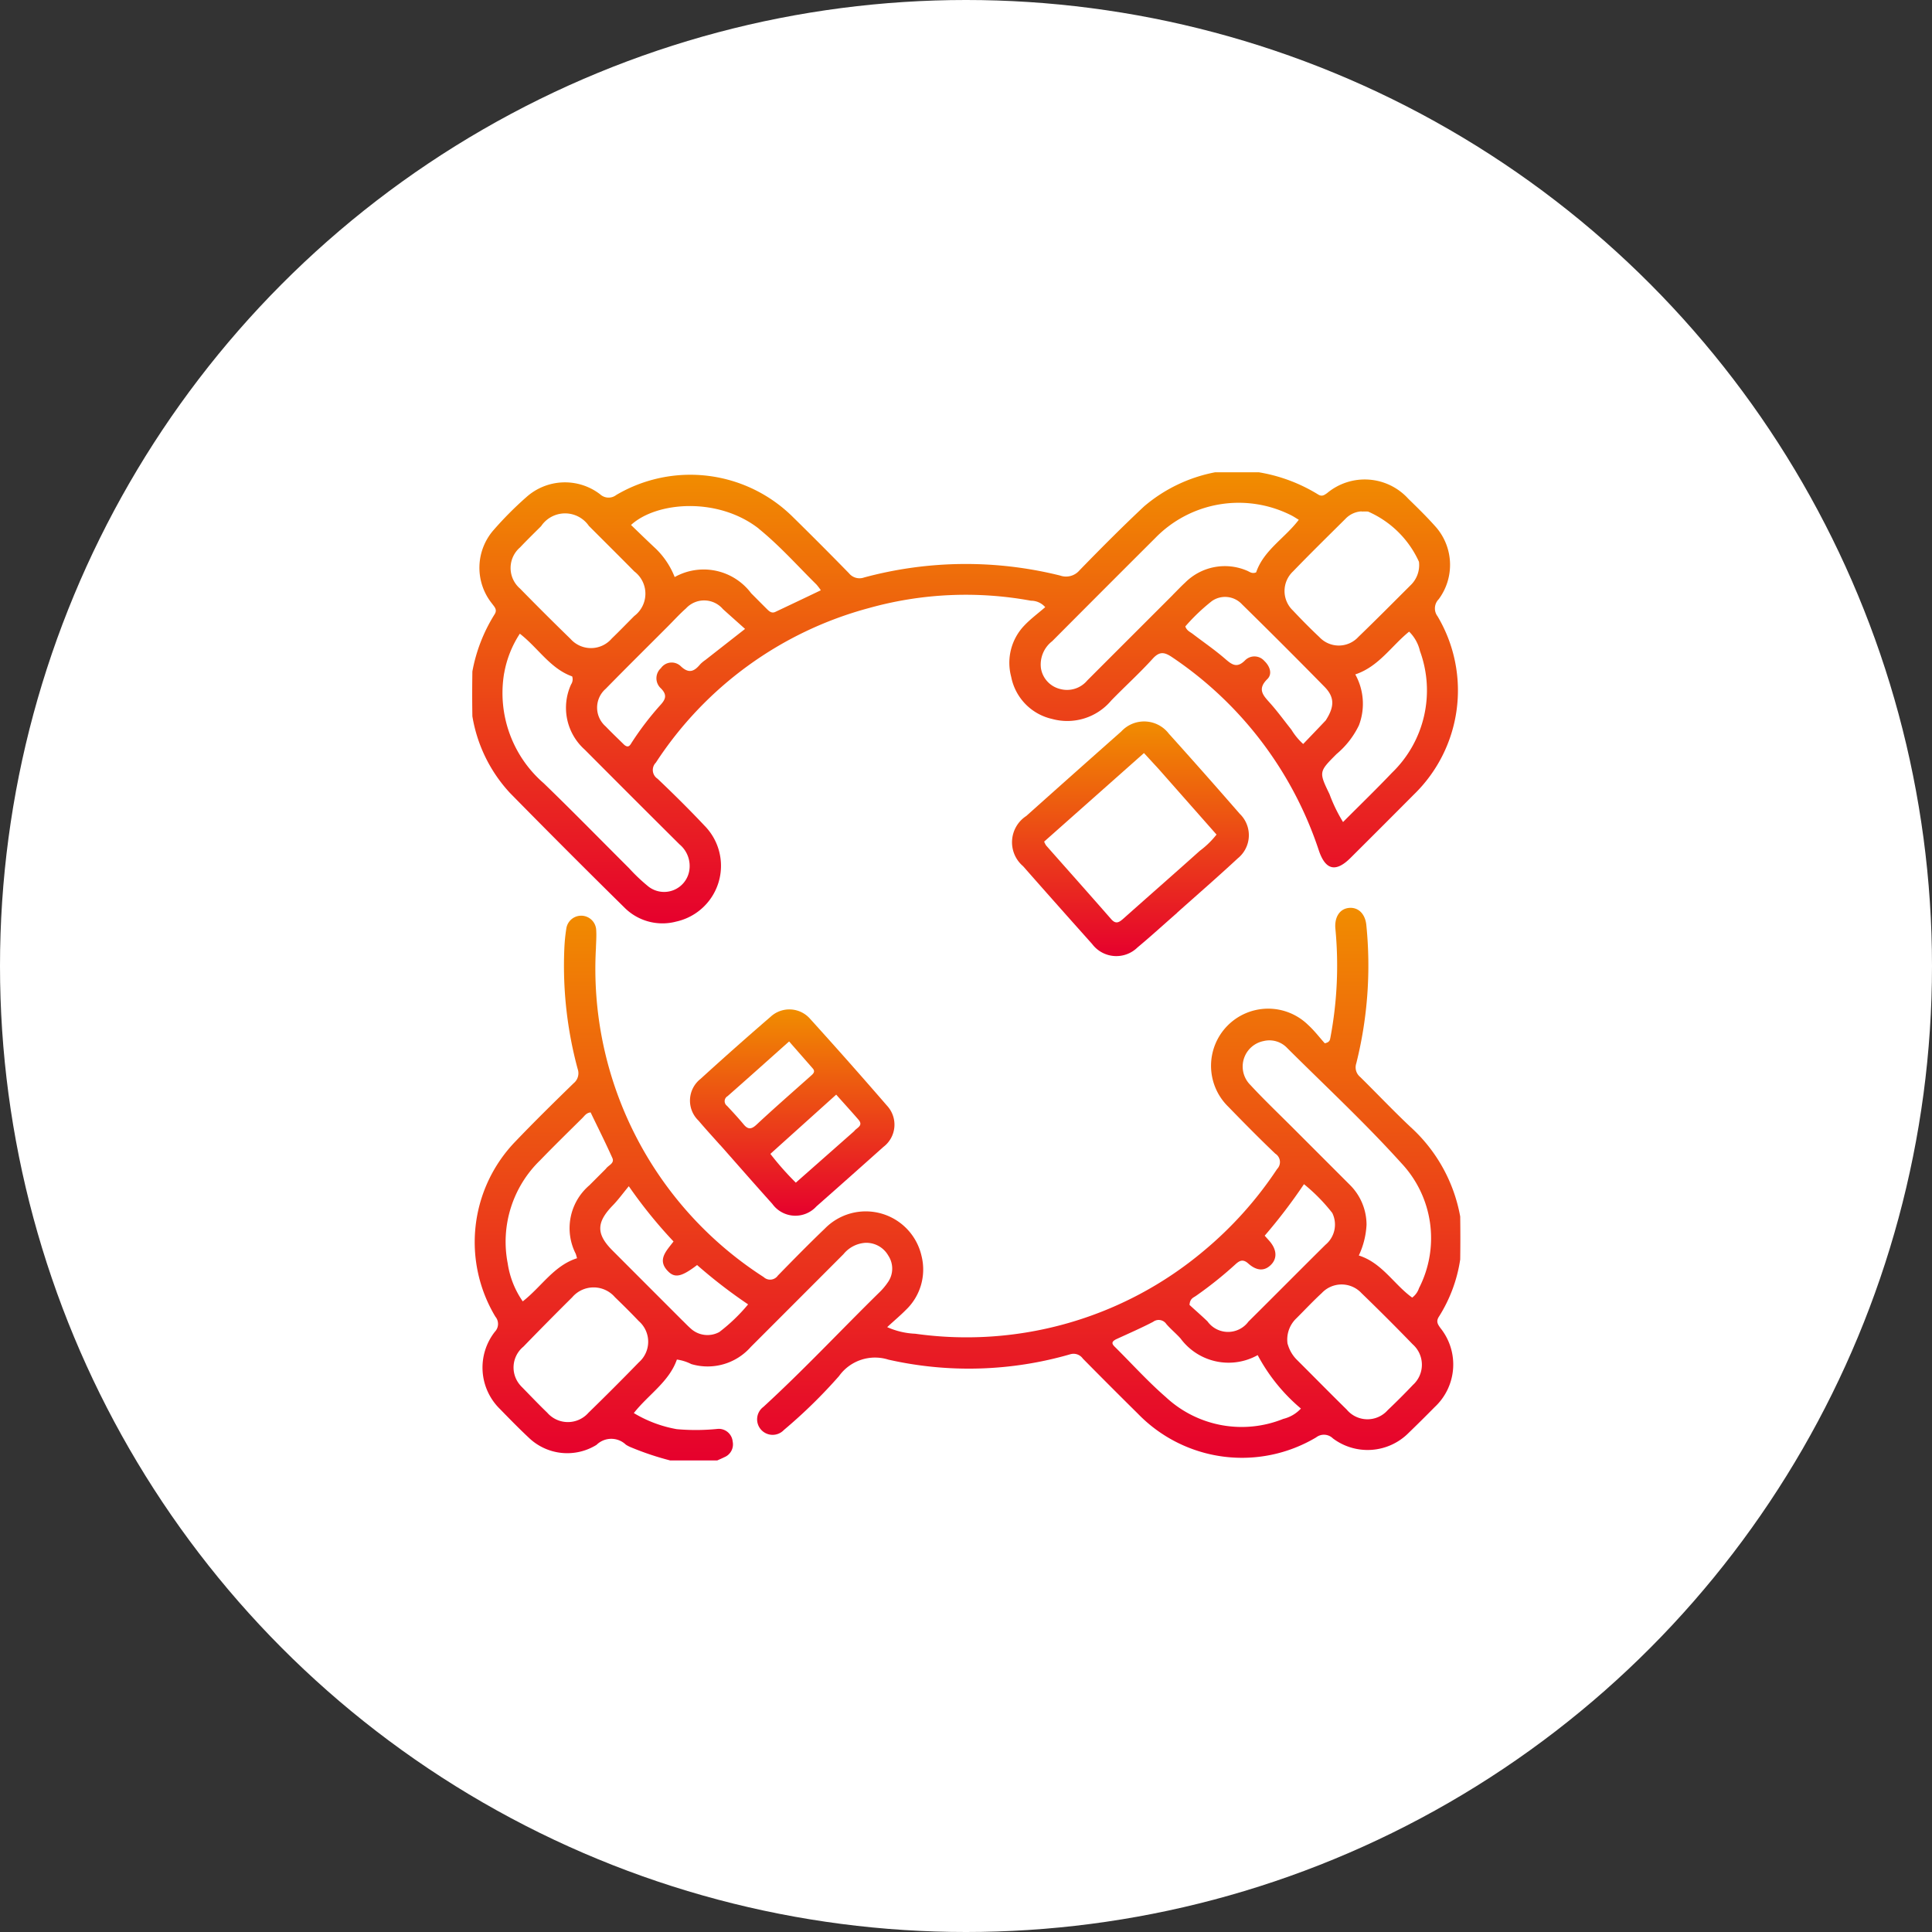 <svg xmlns="http://www.w3.org/2000/svg" xmlns:xlink="http://www.w3.org/1999/xlink" width="120" height="120" viewBox="0 0 120 120">
  <rect x="0" y="0" width="120" height="120" fill="#333333" stroke="none"/>
  <defs>
    <linearGradient id="linear-gradient" x1="0.5" x2="0.5" y2="1" gradientUnits="objectBoundingBox">
      <stop offset="0" stop-color="#f18d00"/>
      <stop offset="1" stop-color="#e6002d"/>
    </linearGradient>
  </defs>
  <g id="グループ_7143" data-name="グループ 7143" transform="translate(0)">
    <circle id="楕円形_415" data-name="楕円形 415" cx="60" cy="60" r="60" transform="translate(0 0)" fill="#fff"/>
    <g id="round-table" transform="translate(29.329 29.333)">
      <path id="パス_11485" data-name="パス 11485" d="M14.432,261.03a17.871,17.871,0,0,1-2.423-.812,1.944,1.944,0,0,1-.319-.165,1.309,1.309,0,0,0-1.823.012,3.449,3.449,0,0,1-4.207-.445c-.612-.573-1.2-1.175-1.784-1.775a3.6,3.6,0,0,1-.321-4.807.7.7,0,0,0,.032-.933,8.993,8.993,0,0,1,1.257-10.9c1.173-1.227,2.385-2.416,3.6-3.6a.8.8,0,0,0,.251-.893,24.533,24.533,0,0,1-.827-7.467A10.614,10.614,0,0,1,7.991,228a.933.933,0,0,1,1.856.091c.025.377-.007.759-.017,1.137a22.761,22.761,0,0,0,10.42,20.416.584.584,0,0,0,.88-.093c.963-.987,1.928-1.971,2.923-2.923a3.552,3.552,0,0,1,6,1.7,3.467,3.467,0,0,1-.973,3.357c-.347.352-.727.667-1.159,1.067a4.764,4.764,0,0,0,1.748.411,22.881,22.881,0,0,0,17.885-5.123,23.426,23.426,0,0,0,4.585-5.108.616.616,0,0,0-.111-.953c-1-.952-1.964-1.933-2.924-2.92a3.549,3.549,0,1,1,4.962-5.076c.4.364.725.8,1.036,1.14.317-.067.32-.221.347-.351a24.078,24.078,0,0,0,.308-6.789c-.053-.667.244-1.184.8-1.263.6-.084,1.049.344,1.123,1.047a24.988,24.988,0,0,1-.624,8.607.771.771,0,0,0,.244.841c1.052,1.037,2.069,2.113,3.145,3.124a9.867,9.867,0,0,1,3.067,5.543c.013.884.013,1.725,0,2.667a9.163,9.163,0,0,1-1.316,3.544c-.205.311-.076.488.1.732a3.613,3.613,0,0,1-.369,4.893q-.8.812-1.615,1.6a3.589,3.589,0,0,1-4.708.345.792.792,0,0,0-1.043-.06A9,9,0,0,1,43.5,258.137q-1.725-1.705-3.429-3.433a.705.705,0,0,0-.775-.267,22.651,22.651,0,0,1-11.3.335,2.747,2.747,0,0,0-3.067,1.021,31.886,31.886,0,0,1-3.423,3.347.963.963,0,1,1-1.273-1.435c2.472-2.267,4.768-4.719,7.157-7.067a4.01,4.01,0,0,0,.58-.681,1.467,1.467,0,0,0,.024-1.64,1.571,1.571,0,0,0-1.444-.8,1.907,1.907,0,0,0-1.341.7q-2.877,2.883-5.757,5.763a3.571,3.571,0,0,1-3.7,1.067,2.848,2.848,0,0,0-.893-.281c-.488,1.391-1.773,2.175-2.675,3.324a7.8,7.8,0,0,0,2.667,1,13.34,13.34,0,0,0,2.563-.019.869.869,0,0,1,.909.785.859.859,0,0,1-.521.977c-.143.072-.291.133-.436.2H14.432m38.844-20.5,3.387,3.388a3.492,3.492,0,0,1,1.031,2.473,5.067,5.067,0,0,1-.48,1.909c1.447.457,2.183,1.8,3.316,2.615a1.2,1.2,0,0,0,.424-.589,6.8,6.8,0,0,0-1.092-7.756c-2.243-2.487-4.705-4.777-7.083-7.143a1.521,1.521,0,0,0-1.483-.445,1.612,1.612,0,0,0-.82,2.723c.88.952,1.824,1.845,2.8,2.825M5.16,256.4c.547.555,1.081,1.123,1.643,1.663a1.7,1.7,0,0,0,2.56.011q1.589-1.547,3.135-3.137a1.7,1.7,0,0,0-.008-2.561c-.481-.507-.98-1-1.481-1.485a1.747,1.747,0,0,0-2.652.008q-1.532,1.519-3.032,3.067a1.673,1.673,0,0,0-.163,2.433M52.8,253.81a2.192,2.192,0,0,0,.567.971c1.033,1.028,2.053,2.069,3.093,3.089a1.679,1.679,0,0,0,2.551.037q.8-.759,1.567-1.567a1.692,1.692,0,0,0-.016-2.519q-1.561-1.613-3.177-3.176a1.688,1.688,0,0,0-2.472-.008c-.543.5-1.048,1.04-1.571,1.563a1.82,1.82,0,0,0-.551,1.607M10.451,242.914c.144-.217.552-.328.4-.667-.428-.957-.9-1.895-1.351-2.831-.267.025-.376.215-.512.349-.879.871-1.761,1.733-2.624,2.625A7.044,7.044,0,0,0,4.352,248.8a5.548,5.548,0,0,0,.933,2.352c1.164-.905,1.928-2.22,3.373-2.679-.04-.133-.056-.209-.084-.28a3.5,3.5,0,0,1,.847-4.248l1.032-1.033M42.1,253.529c-.336.177-.145.345.013.5,1.032,1.027,2.013,2.113,3.112,3.067a6.909,6.909,0,0,0,7.3,1.355,2.193,2.193,0,0,0,1.093-.641,11.236,11.236,0,0,1-2.685-3.319,3.709,3.709,0,0,1-4.789-1.031c-.277-.312-.608-.579-.881-.895a.573.573,0,0,0-.823-.143c-.741.387-1.511.72-2.345,1.105m13.476-7.859a11.032,11.032,0,0,0-1.763-1.795,33.665,33.665,0,0,1-2.44,3.2l.279.311c.472.533.516,1.083.12,1.488s-.879.411-1.424-.076c-.343-.305-.563-.156-.815.076a24.19,24.19,0,0,1-2.428,1.939c-.153.109-.377.163-.4.563.324.3.728.649,1.115,1.021a1.573,1.573,0,0,0,2.545.013c1.6-1.585,3.184-3.188,4.785-4.772a1.629,1.629,0,0,0,.423-1.969M15.2,252.337c.172.167.336.343.516.5a1.536,1.536,0,0,0,1.779.219,10.893,10.893,0,0,0,1.787-1.717,31.467,31.467,0,0,1-3.168-2.443c-.933.712-1.357.821-1.776.417-.747-.723-.133-1.291.312-1.881A29.493,29.493,0,0,1,11.872,244c-.377.456-.659.847-.991,1.188-1.029,1.057-1.047,1.779-.019,2.809,1.436,1.439,2.86,2.863,4.347,4.351Z" transform="translate(-2.145 -199.655)" fill="url(#linear-gradient)"/>
      <path id="パス_11486" data-name="パス 11486" d="M49.882,1a10.2,10.2,0,0,1,3.671,1.368c.241.16.385.064.579-.075a3.652,3.652,0,0,1,5.044.356c.6.583,1.2,1.172,1.752,1.8a3.58,3.58,0,0,1,.133,4.437.811.811,0,0,0-.071,1.06,9.007,9.007,0,0,1-1.467,11.067q-1.965,1.976-3.94,3.941c-.911.907-1.547.759-1.959-.441a23.245,23.245,0,0,0-9.092-12.007c-.481-.327-.791-.416-1.236.076-.816.9-1.724,1.72-2.572,2.593a3.569,3.569,0,0,1-3.684,1.145,3.333,3.333,0,0,1-2.533-2.619,3.348,3.348,0,0,1,.807-3.173c.393-.417.863-.763,1.308-1.149a1.161,1.161,0,0,0-.885-.4,22.357,22.357,0,0,0-10.071.457,22.864,22.864,0,0,0-13.229,9.6.647.647,0,0,0,.107,1c1,.951,1.979,1.92,2.923,2.923A3.547,3.547,0,0,1,13.7,28.908a3.333,3.333,0,0,1-3.216-.872Q6.9,24.507,3.373,20.916a9.211,9.211,0,0,1-2.332-4.761c-.015-.924-.015-1.805,0-2.784A10.092,10.092,0,0,1,2.413,9.836c.2-.3,0-.469-.152-.679a3.555,3.555,0,0,1,.105-4.576A21.768,21.768,0,0,1,4.391,2.547a3.589,3.589,0,0,1,4.584-.179.777.777,0,0,0,1.008.04A9.049,9.049,0,0,1,20.962,3.792q1.751,1.72,3.467,3.477a.843.843,0,0,0,.94.267,24.236,24.236,0,0,1,12.177-.121,1.1,1.1,0,0,0,1.209-.328c1.307-1.345,2.631-2.676,4-3.961A9.576,9.576,0,0,1,47.181,1h2.7M44.549,8.611c.255-.253.5-.516.765-.759A3.484,3.484,0,0,1,49.123,7.1c.179.065.336.232.6.116.467-1.375,1.777-2.117,2.648-3.264-.193-.115-.34-.216-.5-.293a7.229,7.229,0,0,0-8.421,1.432q-3.2,3.192-6.393,6.4a1.827,1.827,0,0,0-.7,1.688,1.587,1.587,0,0,0,1.2,1.285,1.639,1.639,0,0,0,1.677-.533c1.748-1.751,3.5-3.5,5.309-5.309M3.014,13.48a7.416,7.416,0,0,0,2.459,6.836c1.793,1.733,3.535,3.517,5.3,5.276a11.1,11.1,0,0,0,1.215,1.149,1.585,1.585,0,0,0,2.52-.967,1.748,1.748,0,0,0-.6-1.661q-2.951-2.933-5.884-5.881a3.483,3.483,0,0,1-.853-4.052.577.577,0,0,0,.069-.5c-1.361-.483-2.115-1.771-3.251-2.653a6.548,6.548,0,0,0-.972,2.451M56.273,3.429a1.489,1.489,0,0,0-1.008.468c-1.091,1.084-2.189,2.16-3.257,3.267a1.668,1.668,0,0,0,0,2.424c.533.568,1.081,1.123,1.648,1.656a1.648,1.648,0,0,0,2.415-.016c1.092-1.053,2.163-2.133,3.232-3.2a1.733,1.733,0,0,0,.533-1.467,6.184,6.184,0,0,0-3.163-3.12,3.507,3.507,0,0,0-.4,0M8.289,4.349a1.793,1.793,0,0,0-2.979,0c-.439.437-.883.869-1.308,1.319A1.685,1.685,0,0,0,4,8.223Q5.55,9.807,7.139,11.353A1.7,1.7,0,0,0,9.7,11.325c.475-.457.933-.933,1.4-1.4a1.733,1.733,0,0,0,0-2.765c-.908-.921-1.832-1.836-2.809-2.815m51.6,7.733a2.467,2.467,0,0,0-.667-1.179c-1.111.9-1.888,2.173-3.344,2.657a3.755,3.755,0,0,1,.227,3.16A5.333,5.333,0,0,1,54.718,18.5c-1.1,1.105-1.109,1.108-.439,2.492a9.614,9.614,0,0,0,.841,1.733c1.041-1.045,2.06-2.031,3.036-3.057a7.109,7.109,0,0,0,1.733-7.587M18.823,4.495c-2.533-1.971-6.34-1.677-7.928-.221.519.5,1.031,1,1.552,1.484a5.021,5.021,0,0,1,1.16,1.751,3.685,3.685,0,0,1,4.751,1.008c.325.324.647.652.973.975.144.143.3.288.524.183.933-.44,1.867-.884,2.829-1.345a3.368,3.368,0,0,0-.275-.361C21.243,6.82,20.159,5.588,18.822,4.5M10.479,17.933c.288.24.38-.032.495-.2A18.784,18.784,0,0,1,12.681,15.5c.345-.369.5-.652.06-1.087a.845.845,0,0,1,.009-1.243.813.813,0,0,1,1.225-.133c.507.491.843.34,1.215-.108a2.021,2.021,0,0,1,.32-.267l2.468-1.932c-.489-.439-.933-.832-1.376-1.232a1.533,1.533,0,0,0-2.295-.04c-.4.353-.765.757-1.145,1.137-1.281,1.284-2.572,2.559-3.841,3.856a1.547,1.547,0,0,0,0,2.336c.359.375.735.732,1.16,1.149m43.56-1.519c.556-.86.563-1.449-.08-2.1Q51.427,11.736,48.842,9.2A1.431,1.431,0,0,0,46.974,9a12.158,12.158,0,0,0-1.651,1.575c.092.267.295.339.449.457.681.52,1.391,1.005,2.037,1.567.429.373.737.579,1.233.075a.817.817,0,0,1,1.192.048c.335.316.516.8.184,1.124-.66.649-.235,1.035.187,1.511.463.521.873,1.088,1.308,1.633a4,4,0,0,0,.731.888c.459-.477.9-.937,1.395-1.46Z" transform="translate(-1.03 -1)" fill="url(#linear-gradient)"/>
      <path id="パス_11487" data-name="パス 11487" d="M115.653,287.745c-.465-.524-.913-1.007-1.333-1.508a1.719,1.719,0,0,1,.124-2.6q2.144-1.955,4.343-3.851a1.713,1.713,0,0,1,2.476.143q2.412,2.66,4.76,5.375a1.733,1.733,0,0,1-.227,2.563q-2.073,1.855-4.16,3.695a1.764,1.764,0,0,1-2.735-.156c-1.079-1.2-2.143-2.419-3.241-3.66M120.9,283.8c.149-.133.3-.267.448-.4s.2-.252.061-.411l-1.467-1.675c-1.324,1.18-2.571,2.3-3.824,3.4a.359.359,0,0,0-.033.6c.355.379.707.76,1.039,1.159.267.321.48.3.783.02.963-.9,1.952-1.768,3-2.7m3.077,3.093c.152-.215.593-.331.267-.712-.441-.511-.9-1.011-1.384-1.557l-4.089,3.68a18.082,18.082,0,0,0,1.581,1.788Z" transform="translate(-100.258 -245.961)" fill="url(#linear-gradient)"/>
      <path id="パス_11488" data-name="パス 11488" d="M290.953,142.024c-.843.737-1.641,1.467-2.465,2.153a1.877,1.877,0,0,1-2.813-.215q-2.155-2.408-4.291-4.835a1.949,1.949,0,0,1,.2-3.119q2.944-2.633,5.9-5.249a1.931,1.931,0,0,1,2.956.141q2.223,2.468,4.4,4.972a1.845,1.845,0,0,1-.12,2.768c-1.227,1.14-2.493,2.239-3.775,3.383m-1.141-8.933-.911-.989-6.2,5.5a1.413,1.413,0,0,0,.119.236c1.349,1.527,2.705,3.047,4.045,4.581.288.329.489.2.743-.021,1.581-1.408,3.173-2.8,4.751-4.216a5.483,5.483,0,0,0,1.049-1.017Z" transform="translate(-247.168 -114.66)" fill="url(#linear-gradient)"/>
    </g>
  </g>
</svg>
